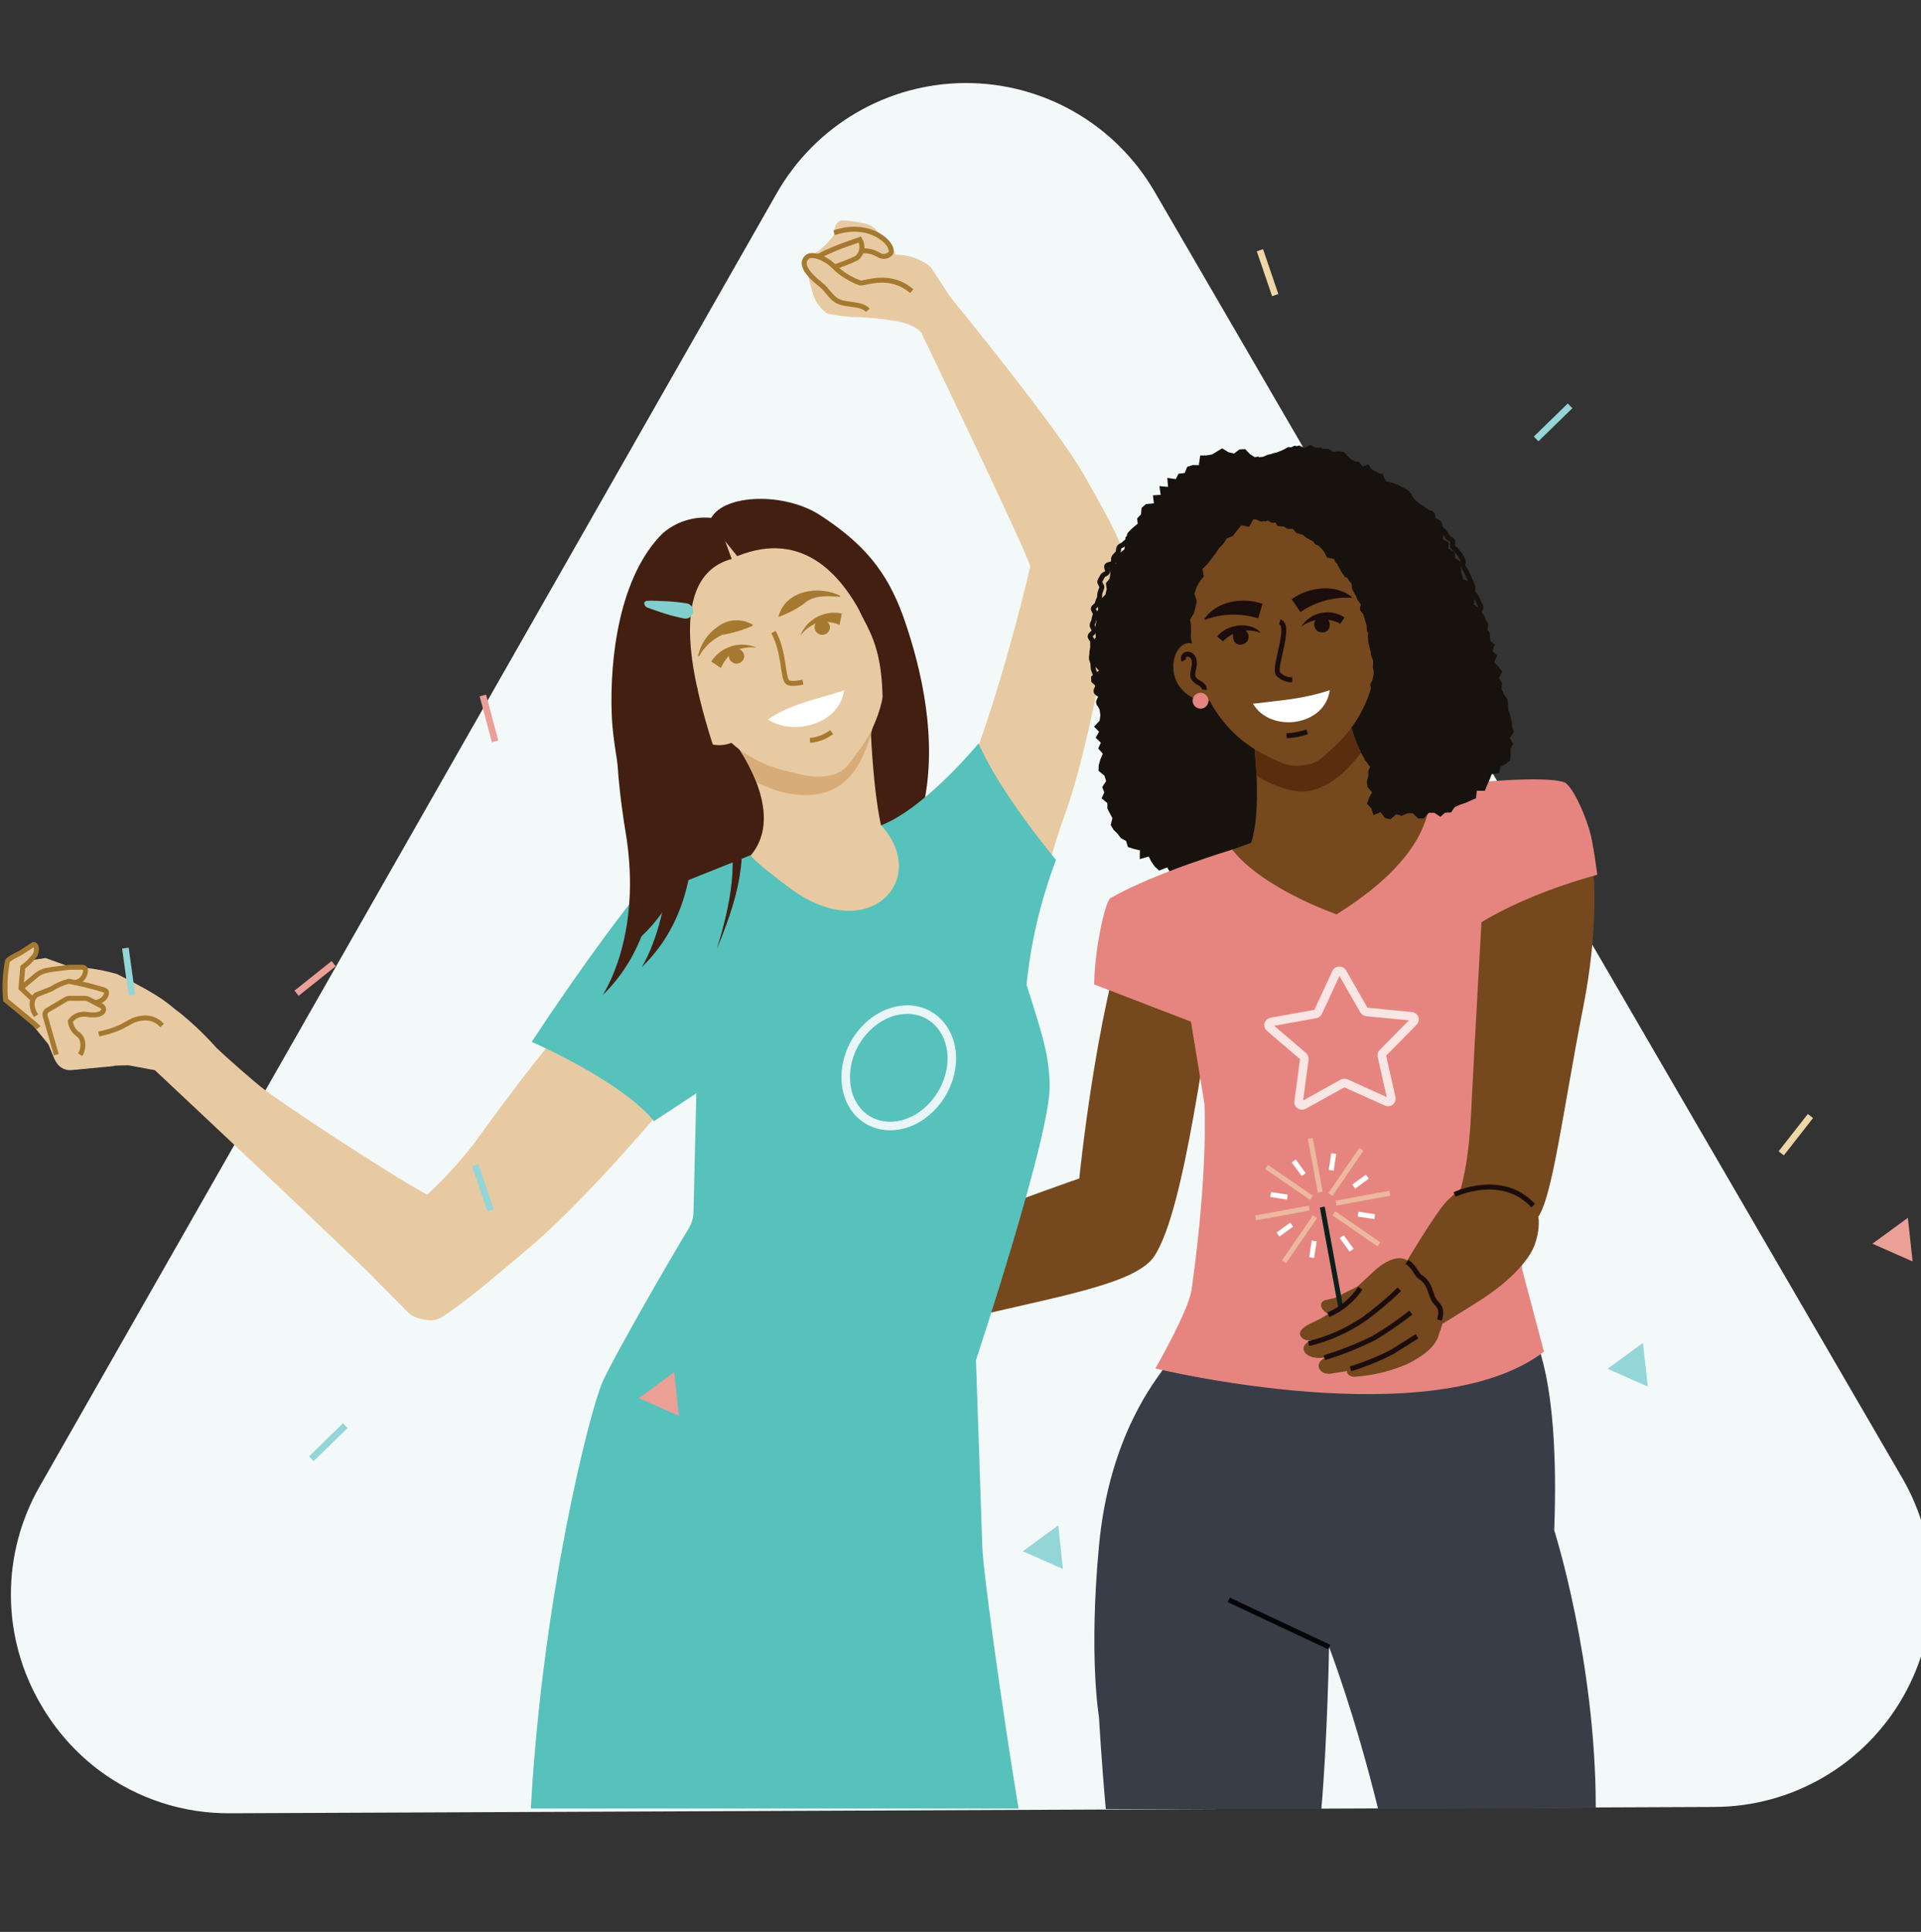 <svg width="180" height="181" viewBox="0 0 180 181" fill="none" xmlns="http://www.w3.org/2000/svg">
<rect x="0" y="0" width="180" height="181" fill="#333333" stroke="none"/>
<g clip-path="url(#clip0_2_31171)">
<path d="M178.239 138.466L108.183 17.954C106.376 14.845 103.785 12.268 100.67 10.482C97.555 8.696 94.026 7.764 90.438 7.779C86.851 7.795 83.33 8.757 80.23 10.569C77.131 12.382 74.562 14.981 72.781 18.105L3.748 139.21C1.947 142.327 1.006 145.869 1.021 149.471C1.036 153.074 2.008 156.608 3.835 159.709C5.235 162.133 7.114 164.244 9.355 165.915C12.894 168.531 17.184 169.924 21.58 169.884L160.668 169.291C164.256 169.276 167.777 168.314 170.876 166.501C173.976 164.689 176.545 162.09 178.326 158.966C180.106 155.842 181.036 152.303 181.021 148.704C181.005 145.106 180.046 141.575 178.239 138.466Z" fill="#F2F9F8"/>
<path d="M105.732 86.252C102.651 95.15 101.132 110.411 101.132 110.411C101.132 110.411 81.164 117.22 73.318 122.647C73.318 122.647 76.572 127.543 78.105 127.017C92.754 122.043 105.797 121.345 108.18 117.66C111.096 113.174 112.909 96.783 114.45 89.117C115.99 81.451 106.388 84.352 105.732 86.252Z" fill="#75481D"/>
<path d="M91.45 127.421C91.45 127.421 98.454 106.315 98.354 101.722C98.289 98.685 97.742 97.122 95.554 90.284C92.797 81.645 65.248 102.421 65.248 102.421L64.982 113.557C64.969 114.114 64.807 114.658 64.514 115.132C62.858 117.818 57.403 127.305 56.452 129.487C55.199 132.366 50.82 149.837 49.74 169.439H95.439C94.057 161.153 92.121 147.39 92.041 144.891L91.451 127.421H91.45Z" fill="#57C1BC"/>
<path d="M143.604 124.966C127.665 133.193 110.706 124.051 110.706 124.051C110.211 125.491 109.636 126.901 108.985 128.278C108.438 129.184 103.947 134.374 102.974 144.834C102.002 155.293 102.974 160.851 102.974 160.851C102.974 160.851 103.204 164.973 103.614 169.487L123.814 169.487C124.389 162.792 124.533 154.299 124.533 154.299C124.533 154.299 126.894 160.38 129.133 169.487L149.525 169.378C149.525 155.551 145.632 143.372 145.632 143.372C146.186 128.767 143.603 124.966 143.603 124.966H143.604Z" fill="#393D47"/>
<path d="M78.112 22.23C78.112 22.23 78.075 20.79 78.832 20.653C79.561 20.662 80.285 20.759 80.991 20.941C81.255 20.988 81.507 21.088 81.732 21.233C81.957 21.378 82.15 21.569 82.302 21.79L82.691 22.617L78.113 22.228L78.112 22.23Z" fill="#E8CAA2"/>
<path d="M77.06 23.316L78.614 21.502C78.614 21.502 82.292 21.343 82.84 22.531C83.387 23.719 77.059 23.316 77.059 23.316H77.06Z" fill="#E8CAA2"/>
<path d="M76.766 23.467L77.443 22.855L78.163 22.207H81.352C81.352 22.207 83.583 22.056 83.871 23.819C84.16 25.582 78.731 25.524 78.731 25.524L76.766 23.466V23.467Z" fill="#E8CAA2"/>
<path d="M96.532 53.089C96.532 53.089 94.589 61.619 91.774 69.646C91.14 71.467 90.003 72.259 89.269 74.281C85.037 85.928 95.842 91.392 95.842 91.392C95.842 91.392 97.498 82.524 99.816 76.217C101.824 70.76 103.724 59.834 104.055 58.221L105.222 52.463C105.416 51.484 104.467 49.584 101.623 44.588C99.103 40.074 88.961 27.736 88.961 27.736L86.406 31.335C86.406 31.335 96.469 52.224 96.534 53.088L96.532 53.089Z" fill="#E8CAA2"/>
<path d="M5.026 99.037L3.629 95.639C3.342 95.143 3.128 94.606 2.996 94.048C2.992 93.89 3.025 93.731 3.091 93.587C3.158 93.443 3.256 93.314 3.377 93.214L4.817 92.652C5.315 92.322 5.864 92.078 6.443 91.933C6.926 91.933 9.956 92.804 9.956 92.804C9.956 92.804 10.121 93.631 8.919 93.934L10.683 99.88L6.709 100.255C6.472 100.279 6.232 100.247 6.011 100.159C5.789 100.071 5.591 99.931 5.435 99.75C5.263 99.535 5.123 99.295 5.025 99.037H5.026Z" fill="#E8CAA2"/>
<path d="M38.643 113.153C40.749 111.376 42.663 109.386 44.358 107.215C45.273 106.013 51.37 97.26 57.006 91.602L66.515 98.526C66.515 98.526 56.437 111.138 49.577 116.904C47.324 118.797 44.473 121.295 42.055 122.965L41.551 123.31C41.303 123.484 41.021 123.602 40.723 123.66C40.425 123.717 40.119 123.711 39.823 123.641L39.262 123.512C38.86 123.42 38.492 123.216 38.204 122.922L35.029 119.718L38.643 113.153Z" fill="#E8CAA2"/>
<path d="M66.645 48.518C67.905 46.279 73.549 46.092 76.91 48.309C80.898 50.929 83.078 53.456 84.641 57.775C86.491 63.022 87.779 69.365 86.591 75.167C85.303 81.465 84.432 88.894 84.432 88.894L74.707 86.252C74.707 86.252 61.894 56.933 66.645 48.518Z" fill="#421F11"/>
<path d="M66.645 48.519L67.811 50.275C65.86 54.451 65.437 59.18 66.616 63.636C68.596 71.136 73.167 61.318 77.098 85.951C77.033 85.814 64.954 88.751 64.494 88.83C64.011 88.925 63.514 88.915 63.036 88.798C62.559 88.681 62.112 88.461 61.729 88.154C61.009 87.506 58.892 88.205 59.116 87.269C60.304 82.23 58.562 79.207 58.396 75.895C58.259 72.907 57.439 69.999 57.323 67.019C57.107 61.619 58.043 53.953 62.117 49.944C62.737 49.415 63.457 49.015 64.235 48.77C65.013 48.525 65.833 48.44 66.644 48.519H66.645Z" fill="#421F11"/>
<path d="M91.696 69.646C91.696 69.646 86.39 76.124 82.1 77.493L70.388 80.099L59.021 84.655C59.021 84.655 55.178 89.479 49.821 97.613C49.821 97.613 58.222 101.256 61.281 105.041L65.248 102.436L96.157 92.574C96.545 88.465 97.485 84.426 98.95 80.567C98.95 80.567 93.652 74.225 91.695 69.647L91.696 69.646Z" fill="#57C1BC"/>
<path d="M82.554 77.319C82.554 77.319 81.711 74.116 81.482 65.578L68.64 69.307C69.57 70.542 70.329 71.899 70.893 73.339C71.706 75.498 72.059 78.053 70.389 80.091C70.166 80.364 73.988 83.201 74.262 83.387C81.483 88.556 87.176 82.351 82.555 77.319H82.554Z" fill="#E8CAA2"/>
<path d="M78.163 73.899L78.386 73.776C80.005 72.826 81.1 70.897 81.769 68.169C81.769 68.169 81.639 67.14 81.632 66.916L68.674 69.306C69.604 70.541 70.363 71.898 70.927 73.338C71.272 73.496 71.647 73.648 71.963 73.776C73.843 74.517 76.24 74.885 78.162 73.899H78.163Z" fill="#D8AC79"/>
<path d="M78.241 72.525C77.165 72.847 76.019 72.847 74.944 72.525C73.967 72.336 73.005 72.076 72.065 71.748C70.158 70.977 68.077 69.668 67.127 67.767C66.004 65.514 65.154 64.83 64.6 62.109L63.88 60.238C63.053 53.76 64.6 51.082 68.811 49.369C69.816 48.936 70.897 48.712 71.992 48.709C73.085 48.707 74.169 48.927 75.175 49.356C76.181 49.785 77.09 50.414 77.846 51.205C78.603 51.995 79.19 52.931 79.573 53.955L80.386 56.834C81.278 59.196 82.653 60.067 82.898 61.779C83.187 64.917 82.265 68.046 80.321 70.525C79.781 71.289 79.177 72.203 78.241 72.526V72.525Z" fill="#E8CAA2"/>
<path d="M65.925 64.851C65.842 64.727 65.723 64.632 65.584 64.58C65.444 64.527 65.292 64.519 65.147 64.557C64.867 64.639 64.63 64.827 64.486 65.082C64.296 65.412 64.188 65.782 64.169 66.162C64.136 66.764 64.255 67.366 64.515 67.911C64.775 68.456 65.169 68.926 65.659 69.278C66.135 69.603 66.695 69.789 67.271 69.811C67.848 69.834 68.419 69.694 68.92 69.407" fill="#E8CAA2"/>
<path d="M67.256 48.438L63.706 53.579C63.706 53.579 68.025 48.676 73.065 50.462C74.74 51.1 76.35 51.895 77.873 52.837C79.927 54.752 81.46 57.157 82.329 59.828C82.473 60.338 82.329 55.926 82.329 55.926L78.73 50.772L73.489 48.31L67.256 48.44V48.438Z" fill="#421F11"/>
<path d="M61.606 62.973C61.606 62.973 70.05 81.069 60.123 90.622C60.123 90.622 63.722 85.158 62.319 75.289C60.915 65.419 61.606 62.972 61.606 62.972V62.973Z" fill="#421F11"/>
<path d="M59.273 63.592C59.273 63.592 66.378 83.691 56.452 93.25C56.452 93.25 60.274 87.744 58.611 77.91C56.452 64.68 59.273 63.592 59.273 63.592Z" fill="#421F11"/>
<path d="M63.895 61.669C63.895 61.669 69.834 80.746 58.712 88.88C58.712 88.88 63.031 83.942 62.944 73.972C62.858 64.003 63.895 61.669 63.895 61.669Z" fill="#421F11"/>
<path d="M12.043 99.806L14.512 100.267C14.512 100.267 32.969 117.544 36.107 120.776L39.059 118.163L40.016 111.915C37.554 110.67 26.728 103.637 24.452 101.837C23.733 101.254 21.494 99.332 20.278 98.166C19.261 97.023 18.156 95.962 16.973 94.991C15.534 93.926 15.534 93.552 10.977 91.262C9.838 90.934 8.668 90.72 7.486 90.622C5.485 90.456 6.485 100.217 6.485 100.217C7.29 100.188 8.092 100.116 8.889 100C9.935 99.876 10.988 99.811 12.042 99.806H12.043Z" fill="#E8CAA2"/>
<path d="M3.096 88.491L1.857 89.318C1.857 89.318 0.828 89.786 0.698 90.038C0.568 90.29 0.194 93.061 0.395 93.515C0.597 93.969 2.361 95.062 2.757 95.365C3.153 95.667 2.994 93.515 2.994 93.515L1.993 92.565L2.159 90.606C2.593 90.281 2.977 89.892 3.296 89.455C3.426 89.081 3.454 88.491 3.094 88.491H3.096Z" fill="#E8CAA2"/>
<path d="M4.738 98.087L2.204 94.992L1.591 92.717L3.858 91.019L4.851 90.832L6.514 90.623H8.012C8.012 90.623 8.617 91.056 7.292 91.616C7.292 91.616 7.407 92.515 6.845 92.552L5.131 95.906L4.735 98.087H4.738Z" fill="#E8CAA2"/>
<path d="M3.377 95.158C2.543 93.898 3.377 93.215 3.377 93.215L4.817 92.653C5.315 92.322 5.864 92.079 6.443 91.934C7.567 92.149 8.681 92.423 9.776 92.754C9.846 92.774 9.906 92.82 9.944 92.883C9.982 92.945 9.994 93.02 9.978 93.092C9.92 93.365 9.705 93.761 8.956 93.949" stroke="#A57930" stroke-width="0.465" stroke-miterlimit="10"/>
<path d="M1.563 92.846V90.154L4.263 89.758L7.258 90.83L1.563 93.01" fill="#E8CAA2"/>
<path d="M15.19 96.085C14.953 95.812 14.649 95.604 14.309 95.485C13.969 95.366 13.602 95.336 13.246 95.402C11.937 95.561 12.008 96.28 9.252 96.877" stroke="#A57930" stroke-width="0.465" stroke-miterlimit="10"/>
<path d="M5.278 98.814L4.22 95.15C4.202 95.05 4.215 94.947 4.258 94.856C4.3 94.765 4.37 94.689 4.458 94.639L6.178 93.624C6.286 93.562 6.408 93.53 6.531 93.53H7.97C8.073 93.53 8.175 93.554 8.266 93.602L9.519 94.25C9.598 94.289 9.659 94.358 9.69 94.44C9.721 94.523 9.718 94.615 9.684 94.697C9.576 94.942 9.216 95.2 8.129 95.042C7.838 94.989 7.539 95.021 7.266 95.133C6.993 95.245 6.758 95.433 6.589 95.675C6.617 95.941 6.707 96.198 6.852 96.422C6.998 96.647 7.193 96.835 7.424 96.971" stroke="#A57930" stroke-width="0.465" stroke-miterlimit="10"/>
<path d="M7.256 96.878C7.89 97.216 7.883 98.275 7.508 98.814" stroke="#A57930" stroke-width="0.465" stroke-miterlimit="10"/>
<path d="M2.966 93.531L1.965 92.58L2.13 90.622C2.576 90.294 2.97 89.901 3.297 89.455C3.462 89.052 3.491 88.491 3.131 88.491L1.857 89.318C1.857 89.318 0.828 89.786 0.698 90.038C0.471 91.243 0.413 92.474 0.525 93.695C0.525 93.695 3.47 96.106 3.621 96.287" stroke="#A57930" stroke-width="0.465" stroke-miterlimit="10"/>
<path d="M1.966 92.58L3.406 91.371C3.685 91.142 4.016 90.986 4.37 90.917L4.824 90.831L6.487 90.622H7.747C7.817 90.622 7.884 90.649 7.936 90.696C7.987 90.745 8.018 90.811 8.021 90.88C8.021 91.172 7.915 91.455 7.721 91.674C7.527 91.892 7.26 92.033 6.97 92.068" stroke="#A57930" stroke-width="0.465" stroke-miterlimit="10"/>
<path d="M75.895 69.365C76.631 69.305 77.334 69.037 77.924 68.594" stroke="#A57930" stroke-width="0.465" stroke-miterlimit="10"/>
<path d="M70.539 58.625C69.62 59.03 68.652 59.317 67.66 59.481C66.744 59.906 65.988 60.613 65.501 61.497L65.407 61.446C65.652 60.337 66.308 59.362 67.243 58.718C67.707 58.363 68.266 58.154 68.85 58.119C69.433 58.083 70.014 58.222 70.519 58.517V58.625H70.54H70.539Z" fill="#A57930"/>
<path d="M72.475 59.215C73.533 61.151 73.311 63.484 73.793 63.909C74.096 64.175 75.233 63.909 75.233 63.909" stroke="#A57930" stroke-width="0.465" stroke-miterlimit="10"/>
<path d="M70.906 60.683C70.188 60.585 69.458 60.697 68.804 61.007C68.25 61.408 67.818 61.958 67.558 62.591L66.645 61.986C67.082 61.297 67.751 60.786 68.531 60.547C69.311 60.309 70.152 60.356 70.9 60.682H70.907L70.906 60.683Z" fill="#A57930"/>
<path d="M71.951 67.407C74.24 65.859 76.507 65.557 79.085 64.679C78.689 67.802 74.391 68.998 71.951 67.407Z" fill="white"/>
<path d="M72.957 57.711C73.642 55.27 76.759 54.832 78.716 55.81V55.918C77.672 55.853 76.643 55.738 75.714 56.27C74.898 56.915 73.985 57.426 73.007 57.782L72.935 57.71H72.956L72.957 57.711Z" fill="#A57930"/>
<path d="M76.759 58.128C76.605 58.191 76.477 58.305 76.398 58.452C76.351 58.551 76.327 58.66 76.328 58.771C76.33 58.881 76.357 58.989 76.406 59.088C76.456 59.186 76.528 59.272 76.616 59.338C76.704 59.404 76.806 59.449 76.913 59.469C77.022 59.489 77.133 59.485 77.24 59.456C77.346 59.427 77.444 59.374 77.527 59.3C77.61 59.227 77.673 59.136 77.715 59.033C77.756 58.932 77.774 58.821 77.766 58.711C77.754 58.597 77.716 58.489 77.653 58.394C77.592 58.298 77.508 58.219 77.41 58.162C77.312 58.105 77.202 58.072 77.088 58.066C76.975 58.06 76.862 58.082 76.757 58.127L76.759 58.128Z" fill="#A57930"/>
<path d="M68.725 60.842C68.567 60.896 68.436 61.01 68.358 61.159C68.312 61.258 68.291 61.367 68.294 61.475C68.297 61.584 68.324 61.692 68.375 61.788C68.426 61.885 68.497 61.968 68.584 62.033C68.672 62.098 68.773 62.142 68.88 62.163C68.987 62.184 69.097 62.179 69.203 62.15C69.308 62.122 69.405 62.07 69.487 61.998C69.569 61.926 69.634 61.837 69.677 61.737C69.719 61.636 69.738 61.528 69.732 61.419C69.719 61.306 69.68 61.199 69.617 61.104C69.555 61.01 69.472 60.932 69.374 60.875C69.276 60.819 69.166 60.786 69.052 60.782C68.939 60.776 68.827 60.797 68.724 60.843L68.725 60.842Z" fill="#A57930"/>
<path d="M74.981 59.568C75.279 58.814 75.834 58.19 76.548 57.808C77.263 57.425 78.089 57.309 78.882 57.481L78.666 58.538C78.034 58.276 77.34 58.197 76.665 58.308C75.996 58.56 75.411 58.997 74.981 59.568Z" fill="#A57930"/>
<path d="M67.041 49.569C75.175 45.782 82.05 54.607 83.388 61.806C83.548 63.678 83.524 65.561 83.316 67.429C83.085 70.308 82.452 73.345 83.439 76.175C82.265 73.418 82.719 70.308 82.719 67.393C82.719 64.479 82.719 61.635 81.394 58.95C79.148 53.911 75.304 49.591 69.077 52.104L67.04 49.57L67.041 49.569Z" fill="#421F11"/>
<path d="M61.879 59.445C61.879 59.445 70.388 78.78 59.273 86.914C59.273 86.914 63.592 81.976 63.506 72.013C63.419 62.051 61.879 59.445 61.879 59.445Z" fill="#421F11"/>
<path d="M78.163 24.381C78.163 24.381 80.236 24.381 80.934 23.935C81.123 23.837 81.276 23.682 81.369 23.492C81.464 23.301 81.496 23.086 81.459 22.877H78.04C77.959 22.877 77.88 22.898 77.809 22.935L75.715 24.051C75.621 24.1 75.547 24.177 75.502 24.272C75.457 24.366 75.443 24.473 75.463 24.575C75.637 25.524 75.86 26.464 76.132 27.39C76.333 28.168 76.796 28.854 77.443 29.333C77.484 29.361 77.53 29.384 77.58 29.398C78.294 29.535 79.015 29.635 79.739 29.7H79.783C81.232 29.716 82.677 29.853 84.102 30.11C86.131 30.513 86.427 31.327 86.427 31.327L86.981 32.493L89.184 28.037L87.204 25.014C86.194 24.189 84.906 23.782 83.606 23.877C82.296 23.979 81.021 24.351 79.862 24.971L78.164 24.381H78.163Z" fill="#E8CAA2"/>
<path d="M81.315 29.075C80.746 28.406 79.379 28.607 78.601 28.262C77.823 27.917 77.586 27.174 76.838 26.606C75.657 25.691 74.879 24.64 75.68 24.05C76.162 23.698 77.494 24.253 78.163 24.994C78.864 25.674 79.704 26.195 80.625 26.52C81.186 26.52 83.439 25.548 85.433 27.283" stroke="#A57930" stroke-width="0.465" stroke-miterlimit="10"/>
<path d="M76.572 24.072L76.651 24.029C77.633 23.528 78.651 23.1 79.696 22.748L80.574 22.439C80.736 22.714 80.797 23.037 80.748 23.351C80.698 23.666 80.54 23.954 80.301 24.165C79.609 24.5 78.896 24.783 78.163 25.015" stroke="#A57930" stroke-width="0.465" stroke-miterlimit="10"/>
<path d="M78.163 21.812C81.531 20.631 83.857 22.877 83.468 23.72C83.331 23.88 83.14 23.987 82.931 24.016C82.721 24.047 82.509 24 82.331 23.885C81.857 23.593 81.303 23.46 80.748 23.503" stroke="#A57930" stroke-width="0.465" stroke-miterlimit="10"/>
<path d="M68.56 52.37C62.39 54.033 65.04 63.93 66.4 68.509C67.12 71.036 68.279 73.397 69.063 75.923C69.305 76.807 69.454 77.715 69.51 78.63C69.712 82.294 68.48 85.692 67.178 88.909C68.387 84.863 69.438 80.386 67.84 76.326C65.184 70.632 62.081 65.305 61.418 58.791C60.885 54.53 62.909 50.62 67.365 49.087L68.56 52.37Z" fill="#421F11"/>
<path d="M60.361 56.544C60.361 56.437 60.418 56.335 60.591 56.292C60.878 56.271 61.168 56.271 61.455 56.292L62.434 56.328C63.074 56.362 63.714 56.429 64.348 56.53C64.442 56.545 64.531 56.58 64.612 56.63C64.692 56.681 64.762 56.747 64.817 56.824C64.872 56.902 64.911 56.99 64.932 57.082C64.953 57.175 64.955 57.271 64.938 57.364C64.921 57.458 64.887 57.547 64.835 57.628C64.783 57.708 64.717 57.777 64.639 57.831C64.561 57.886 64.472 57.923 64.379 57.944C64.286 57.964 64.19 57.965 64.097 57.947C63.321 57.791 62.556 57.584 61.807 57.328C61.432 57.205 61.087 57.069 60.691 56.939C60.605 56.909 60.528 56.857 60.47 56.788C60.413 56.718 60.373 56.633 60.361 56.543V56.544Z" fill="#81CFCD"/>
<path d="M138.529 69.458L138.96 69.041L138.615 68.422L138.988 67.975L139.226 67.486L139.342 66.968L138.96 66.414L139.025 65.903L139.147 65.392L139.529 64.882L139.363 64.364L139.328 63.846L139.391 63.321L139.075 62.824L138.932 62.321L139.147 61.773L139.06 61.256L138.78 60.781L138.73 60.263L138.427 59.802L138.413 59.269L138.133 58.808L137.996 58.312L138.319 57.678L137.866 57.282L137.88 56.735L137.528 56.31L137.477 55.777L137.499 55.209L136.98 54.855L136.836 54.359L136.542 53.921L136.426 53.402L136.361 52.862L136.289 52.314L135.743 52.005L135.592 51.494L135.62 50.889L135.173 50.537L134.504 50.313L134.619 49.644L134.187 49.306L133.777 48.975L133.784 48.305L133.503 47.851L133.093 47.513L132.654 47.204L132.308 46.808L132.063 46.304L131.301 46.369L130.883 46.067L130.675 45.505L130.142 45.347L129.681 45.095L129.552 44.389L128.889 44.433L128.522 44.051L128.241 43.497L127.465 43.8L127.155 43.296L126.673 43.102L126.226 42.828L125.874 42.325L125.311 42.318L124.75 42.339L124.232 42.281L123.792 41.929L123.26 41.943L122.771 41.684L122.231 41.957L121.726 41.734L121.223 41.928L120.705 41.885L120.237 42.144L119.776 42.338L119.322 42.517L118.812 42.596L118.344 42.799L117.761 42.857L117.738 43.404L117.617 43.843L117.113 44.261L117.006 44.757L117.157 45.311L116.782 45.758L116.905 46.305L116.451 46.737L116.258 47.219V47.745L116.315 48.285L115.984 48.775L116.546 49.3L116.625 49.811L116.632 50.33L116.546 50.848L116.042 51.388L116.453 51.884L116.1 52.41L116.403 52.914L116.792 53.41L116.382 53.943L116.461 54.454L116.223 54.98L116.396 55.49L116.727 55.987L116.417 56.52L116.713 57.023L116.533 57.549L116.41 58.075L116.633 58.579L116.943 59.082L116.799 59.608L116.503 60.134L116.366 60.66L116.877 61.156L116.596 61.682L116.833 62.193L116.941 62.703L116.509 63.237L116.516 63.754L116.509 64.273L116.963 64.777L117.021 65.287L116.567 65.827L116.812 66.331L116.696 66.857L117.106 67.36L116.71 67.893L116.703 68.412L116.731 68.93L117.279 69.419L117.099 69.945L116.854 70.471L117.214 70.975L117.12 71.501L117.48 72.004L116.853 72.551L117.4 73.048L116.962 73.581L116.89 74.107L117.559 74.603L117.545 75.121L117.675 75.64L117.573 76.157L117.127 76.698L117.603 77.201L117.516 77.734L117.328 78.296L117.868 77.885L118.509 78.353L118.919 77.842L119.438 77.755L119.977 77.784L120.517 77.777L120.978 77.474L121.489 77.367L121.936 77.05L122.461 76.978L122.907 76.654L123.541 76.92L123.85 76.221L124.527 76.581L124.916 76.127L125.297 75.651L125.751 75.386L126.254 75.249L126.773 75.155L127.19 74.795L127.709 74.687L128.292 74.731L128.695 74.356L129.135 74.068L129.617 73.866L130.048 73.577L130.703 73.75L131.272 73.728L131.762 73.535L132.172 73.181L132.575 72.821L132.892 72.266L133.554 72.425L133.856 71.871L134.476 71.928L134.863 71.547L135.354 71.338L135.648 70.783L136.34 70.942L136.656 70.445L137.038 70.056L137.477 69.761L138.147 69.84L138.529 69.458Z" fill="#18120E"/>
<path d="M104.235 76.65L104.019 76.254L103.767 75.764L103.76 75.247L103.22 74.793L103.471 74.239L103.278 73.742L103.645 73.181L103.487 72.677L102.932 72.216L102.954 71.69L103.105 71.15L103.335 70.61L102.903 70.128L103.148 69.588L102.665 69.113L102.982 68.558L102.514 68.076L103.04 67.515L103.105 66.996L103.033 66.478L102.76 65.975L103.012 65.442L102.809 64.931L102.831 64.405L102.262 63.901L102.234 63.376L102.968 62.835L102.507 62.316L102.428 61.799L102.248 61.266L102.464 60.748L102.271 60.222L102.674 59.719L102.645 59.193L102.631 58.667L102.754 58.156L102.545 57.595L102.904 57.127L102.811 56.565L103.156 56.118L103.58 55.708L103.696 55.205L103.624 54.636L103.969 54.212L104.041 53.694L103.883 53.061L104.581 52.795L104.351 52.126L104.933 51.831L105.358 51.456L105.437 50.923L105.451 50.34L105.89 49.995L106.286 49.627L106.624 49.231L106.551 48.577L106.912 48.188L106.97 47.583L107.373 47.23L108.121 47.158L108.028 46.41L108.755 46.359L108.64 45.546L109.453 45.618L109.374 44.776L110.173 44.89L110.425 44.387L111.014 44.315L111.238 43.739L111.741 43.574L112.331 43.581L112.461 42.674L113.037 42.667L113.563 42.581L114.031 42.299L114.513 42.004L115.104 42.364L115.622 42.494L116.139 42.106L116.672 42.077L117.126 42.545L117.58 42.834L117.932 42.769L117.904 43.244L118.71 43.604L118.149 44.259L118.768 44.662L118.631 45.224L118.552 45.778L119.055 46.202L119.379 46.67L119.437 47.189L119.178 47.786L119.315 48.289L119.639 48.757L119.768 49.276L119.544 49.816L119.869 50.313L119.703 50.839L119.933 51.342L119.602 51.875L119.847 52.372L120.099 52.875L120.178 53.379L119.782 53.912L119.537 54.445L119.747 54.941L119.682 55.459L120.207 55.941L119.639 56.481L120.387 56.956L119.747 57.504L119.861 58.007L120.107 58.511L120.272 59.014L120.142 59.54L120.495 60.037L120.049 60.577L120.546 61.066L120.128 61.599L119.963 62.125L120.668 62.6L120.423 63.126L120.415 63.644L120.25 64.17L120.336 64.68L120.804 65.17L120.445 65.703L120.171 66.236L120.618 66.725L120.287 67.258L120.891 67.74L120.387 68.288L120.352 68.805L120.985 69.288L120.869 69.805L121.165 70.309L121.223 70.812L120.653 71.359L120.676 71.871L121.265 72.361L121.244 72.878L120.739 73.418L121.093 73.915L120.906 74.441L121.279 74.937L121.258 75.455L121.151 75.981L121.035 76.507L120.891 77.033L121.482 77.522L120.876 78.069L121.151 78.573L121.373 79.083L121.618 79.587L121.1 80.083L120.97 80.501L120.423 80.608L119.919 80.752L119.458 80.969L119.013 81.199L118.587 81.487L118.314 82.172L117.623 81.804L117.205 82.163L116.737 82.408L116.148 82.12L115.701 82.451L115.261 83.04L114.728 83.091H114.195L113.669 82.444L113.129 82.919L112.675 82.271L112.121 82.595L111.66 82.257L111.026 82.66L110.544 82.422L110.106 82.091L109.674 81.789L109.364 81.263L108.616 81.565L108.22 81.206L107.897 80.759L107.638 80.248L106.795 80.492L106.809 79.665L106.234 79.535L105.686 79.355L105.514 78.787L105.032 78.528L104.715 78.111L104.34 77.743L104.074 77.289L104.233 76.649L104.235 76.65Z" fill="#18120E"/>
<path d="M106.373 84.971C107.46 81.889 115.479 79.601 115.479 79.601L121.77 77.298L131.553 73.699L142.35 73.26L140.558 118.301L143.242 126.673C132.92 134.592 111.389 128.056 111.389 128.056L114.312 120.381L116.623 101.666L106.372 84.972L106.373 84.971Z" fill="#75481D"/>
<path d="M117.35 89.552C117.35 89.552 134.951 83.179 133.979 73.497L142.33 73.288L142.61 118.868L144.669 126.635C134.353 134.554 108.258 128.212 108.258 128.212C108.258 128.212 111.368 122.827 111.656 120.812C113.233 109.589 112.858 103.413 112.858 103.413L111.591 95.717L102.528 92.233C102.528 89.396 103.486 84.465 104.075 84.127C108.265 81.737 115.477 79.599 115.477 79.599" fill="#E6857F"/>
<path d="M59.856 130.992L63.613 132.646L63.175 128.558L62.203 129.271L59.856 130.992Z" fill="#EA9F97"/>
<path d="M150.629 128.241L154.394 129.904L153.948 125.816L152.984 126.522L150.629 128.241Z" fill="#94D5D7"/>
<path d="M175.45 116.523L179.214 118.184L178.769 114.096L177.804 114.802L175.45 116.523Z" fill="#EA9F97"/>
<path d="M95.842 145.338L99.6 147.001L99.16 142.911L98.188 143.617L95.841 145.338H95.842Z" fill="#94D5D7"/>
<path d="M29.169 136.671L32.351 133.568" stroke="#94D5D7" stroke-width="0.62" stroke-miterlimit="10"/>
<path d="M143.935 41.125L147.116 38.023" stroke="#94D5D7" stroke-width="0.62" stroke-miterlimit="10"/>
<path d="M46.389 69.458L45.245 65.161" stroke="#EA9F97" stroke-width="0.62" stroke-miterlimit="10"/>
<path d="M27.788 93.054L31.265 90.283" stroke="#EA9F97" stroke-width="0.62" stroke-miterlimit="10"/>
<path d="M119.489 27.649L118.056 23.445" stroke="#F0D7A7" stroke-width="0.62" stroke-miterlimit="10"/>
<path d="M45.964 113.384L44.531 109.172" stroke="#94D5D7" stroke-width="0.62" stroke-miterlimit="10"/>
<path d="M12.361 93.235L11.749 88.83" stroke="#94D5D7" stroke-width="0.62" stroke-miterlimit="10"/>
<path d="M166.904 108.056L169.64 104.559" stroke="#F0D7A7" stroke-width="0.62" stroke-miterlimit="10"/>
<path d="M117.416 68.977L126.27 66.559C126.27 66.559 127.255 73.757 132.028 73.757L124.556 83.446L116.976 79.631C118.474 76.486 117.416 68.977 117.416 68.977Z" fill="#75481D"/>
<path d="M117.754 72.683C117.984 72.835 120.503 74.397 122.527 74.123C125.348 73.699 127.356 70.689 127.53 70.524C126.908 69.207 126.46 67.816 126.198 66.385C125.974 64.226 117.43 68.393 117.43 68.393L117.754 72.683Z" fill="#582E0F"/>
<path d="M122.153 71.698C120.814 71.892 120.144 71.511 118.935 70.935C116.599 69.864 114.67 68.07 113.435 65.817C112.445 63.583 111.773 61.22 111.441 58.798L111.204 57.827C110.947 55.579 111.576 53.318 112.955 51.525C114.335 49.731 116.358 48.544 118.598 48.215C120.836 47.887 123.115 48.441 124.953 49.761C126.791 51.082 128.043 53.066 128.444 55.294L128.587 56.273C128.968 58.686 129.007 61.141 128.703 63.565C128.154 66.105 126.804 68.4 124.851 70.115C123.837 71.022 123.513 71.497 122.153 71.699V71.698Z" fill="#75481D"/>
<path d="M128.394 58.2C128.423 58.053 128.495 57.92 128.599 57.814C128.704 57.707 128.838 57.634 128.983 57.602C129.276 57.549 129.579 57.605 129.833 57.76C130.157 57.954 130.428 58.226 130.618 58.552C130.932 59.056 131.101 59.636 131.107 60.229C131.113 60.823 130.954 61.407 130.649 61.915C130.343 62.424 129.903 62.838 129.377 63.112C128.85 63.386 128.258 63.509 127.667 63.469" fill="#75481D"/>
<path d="M120.554 68.926C121.212 68.905 121.862 68.783 122.484 68.567" stroke="#1B0D0C" stroke-width="0.465" stroke-miterlimit="10"/>
<path d="M129.934 59.036C129.945 58.974 129.944 58.912 129.928 58.852C129.912 58.791 129.882 58.736 129.841 58.69C129.8 58.642 129.748 58.606 129.691 58.583C129.633 58.56 129.571 58.55 129.509 58.555C129.384 58.576 129.268 58.636 129.179 58.726C129.09 58.817 129.032 58.933 129.012 59.058C128.986 59.307 129.033 59.557 129.149 59.778C129.256 60.002 129.401 60.218 129.494 60.455C129.56 60.589 129.587 60.739 129.573 60.887C129.501 61.141 129.352 61.367 129.149 61.535C129.047 61.622 128.973 61.734 128.931 61.862C128.891 61.988 128.886 62.126 128.918 62.254" stroke="#1B0D0C" stroke-width="0.465" stroke-miterlimit="10"/>
<path d="M119.913 58.257C121.043 58.581 119.236 62.699 119.783 63.16C119.95 63.333 120.152 63.471 120.375 63.562C120.599 63.655 120.839 63.698 121.08 63.691" stroke="#1B0D0C" stroke-width="0.465" stroke-miterlimit="10"/>
<path d="M123.786 57.797C123.666 57.81 123.551 57.853 123.452 57.923C123.353 57.991 123.272 58.084 123.218 58.193C123.165 58.302 123.139 58.421 123.143 58.543C123.148 58.664 123.184 58.782 123.246 58.885C123.302 58.99 123.38 59.082 123.477 59.151C123.594 59.207 123.721 59.239 123.851 59.244C123.973 59.256 124.097 59.239 124.211 59.193C124.299 59.152 124.377 59.092 124.439 59.017C124.501 58.943 124.546 58.855 124.571 58.761C124.618 58.572 124.603 58.372 124.527 58.192L124.441 58.041C124.37 57.938 124.27 57.86 124.152 57.815C124.035 57.771 123.907 57.764 123.786 57.796V57.797Z" fill="#1B0D0C"/>
<path d="M121.008 56.149C122.599 55.012 125.053 54.638 126.666 55.933V56.012C124.957 55.906 123.262 56.375 121.85 57.344L121.043 56.149H121.008Z" fill="#1B0D0C"/>
<path d="M121.93 58.704C122.138 58.38 122.408 58.101 122.725 57.883C123.042 57.664 123.399 57.51 123.776 57.43C124.153 57.35 124.542 57.345 124.92 57.415C125.298 57.484 125.66 57.63 125.981 57.84L125.594 58.445C125.021 58.133 124.373 57.992 123.723 58.039C123.074 58.085 122.451 58.315 121.93 58.704Z" fill="#1B0D0C"/>
<path d="M116.133 58.941C116.253 58.918 116.376 58.926 116.492 58.963C116.607 58.999 116.711 59.066 116.795 59.154C116.879 59.243 116.938 59.35 116.969 59.469C117 59.586 117 59.71 116.969 59.827C116.951 59.944 116.902 60.054 116.825 60.144C116.732 60.235 116.618 60.303 116.494 60.346C116.383 60.394 116.261 60.414 116.141 60.404C116.045 60.391 115.951 60.358 115.87 60.304C115.788 60.252 115.719 60.183 115.665 60.101C115.561 59.933 115.518 59.735 115.542 59.54C115.533 59.485 115.533 59.428 115.542 59.374C115.579 59.254 115.652 59.148 115.752 59.07C115.851 58.993 115.972 58.949 116.097 58.941H116.132H116.133Z" fill="#1B0D0C"/>
<path d="M117.891 57.934C116.254 57.42 114.493 57.469 112.888 58.071L112.837 58.006C113.997 56.293 116.436 55.933 118.301 56.567L117.891 57.948V57.934Z" fill="#1B0D0C"/>
<path d="M118.15 59.302C117.546 59.06 116.884 59.007 116.249 59.149C115.615 59.29 115.038 59.62 114.593 60.093L114.046 59.633C114.975 58.438 117.214 58.193 118.15 59.302Z" fill="#1B0D0C"/>
<path d="M117.402 65.931C120.043 65.607 122.051 65.507 124.6 64.664C124.161 68.033 119.065 68.731 117.402 65.931Z" fill="white"/>
<path d="M118.718 48.518L118.071 48.663H117.423L117.055 49.361L116.314 49.217L115.897 49.713L115.522 50.21L114.947 50.447L114.616 50.959L114.199 51.391L113.875 51.887L113.514 52.362L113.14 52.844L112.672 53.298L112.802 54.004L112.391 54.5L112.103 55.047L111.916 55.637L112.14 56.299L112.017 56.889L111.865 57.471L111.513 58.054L111.6 58.673L111.592 59.286L111.52 59.898L111.744 60.503L111.83 61.108L111.621 61.728L111.657 62.333L111.844 62.931V63.543L112.053 64.133L112.025 64.745L112.212 65.328L112.277 65.926L111.974 66.573L112.305 67.135L112.254 67.754L112.506 68.33L112.52 68.942L112.462 69.569L112.872 70.102L112.966 70.693L113.196 71.254L113.29 71.852L113.348 72.471L113.42 73.091L113.902 73.559L114.06 74.141L114.118 74.796L114.701 75.069L114.009 75.127L113.649 74.537L113.059 74.379L112.484 74.192L112.109 73.61L111.613 73.264L111.058 73.027L110.49 72.811L109.978 72.501L109.524 72.077L108.783 72.177L108.236 71.925L107.819 71.429L107.206 71.285L106.652 71.047L106.307 70.414H105.623L105.133 70.046L104.716 69.528L103.809 69.557L104.205 68.865L104.35 68.29L104.573 67.735L104.997 67.253L105.019 66.634L105.047 66.022L105.154 65.439L105.508 64.928L105.601 64.338L105.918 63.813L105.853 63.172L106.198 62.654L106.249 62.049L106.501 61.502L106.559 60.897L106.689 60.314L106.861 59.745L107.15 59.212L107.366 58.658L107.755 58.162L107.589 57.484L107.791 56.923L108.281 56.455L108.46 55.886L108.446 55.26L108.828 54.757L108.835 54.13L109.282 53.655L109.526 53.108L109.627 52.518L109.678 51.906L110.023 51.395L109.799 50.697L109.937 50.114L110.123 49.545L110.389 49.005L110.965 48.566L110.85 47.897L111.318 47.422L111.283 46.781L111.325 45.954L111.995 46.443L112.564 46.58L113.053 46.955L113.644 47.027L114.271 46.976L114.746 47.407L115.372 47.386L115.876 47.717L116.386 48.013L116.999 48.048L117.624 48.013L118.136 48.322L118.718 48.524V48.518Z" fill="#18120E"/>
<path d="M117.495 48.303L118.006 48.475L118.524 48.864L119.323 48.584L119.697 49.282L120.367 49.34L121.029 49.448L121.476 49.93L122.102 50.124L122.62 50.484L123.167 50.801L123.642 51.211L124.059 51.672L124.362 52.248L125.11 52.385L125.363 52.99L125.657 53.53L125.997 54.034L126.673 54.322L126.975 54.862L127.199 55.438L127.155 56.114L127.508 56.617L127.716 57.172L127.803 57.769L128.17 58.309L128.35 58.898L128.163 59.525L128.221 60.13L128.443 60.727L128.45 61.346L128.681 61.944L128.638 62.564L128.818 63.162L128.869 63.774L128.48 64.407L128.804 64.997L128.681 65.617L128.897 66.215L128.825 66.827L128.659 67.446L129.013 68.044L128.998 68.649L129.113 69.253L129.063 69.873L128.934 70.485L130.136 70.701L130.006 71.393L131.438 71.868L133.77 70.918L131.957 72.566L132.446 72.48L134.238 71.177L135.109 71.379L132.985 71.695L131.15 72.401L131.438 71.868L131.827 71.4L132.331 71.011L132.288 70.247L132.612 69.737L133.187 69.392L133.404 68.809L133.705 68.276L134.433 68.031L134.49 67.347L134.937 66.908L135.534 66.578L135.419 65.764L135.987 65.441L135.664 64.965L135.419 64.418L135.375 63.77L134.93 63.332L134.476 62.893L134.116 62.404L134.001 61.792L133.619 61.317L133.468 60.727L132.929 60.331L132.799 59.726L132.374 59.265L132.158 58.703L131.741 58.25L131.394 57.753L131.093 57.236L130.912 56.653L130.661 56.113L130.588 55.479L129.934 55.141L129.668 54.601L129.696 53.917L129.401 53.399L128.904 52.975L128.825 52.348L128.35 51.917L128.336 51.255L128.112 50.694L127.739 50.218L127.306 49.764L127.192 49.152L126.479 48.836L126.14 48.339L125.852 47.806L125.643 47.238L125.766 46.504L125.168 46.136L125.161 45.467L124.65 45.05L124.059 44.661L124.067 43.934L123.535 44.309L122.901 44.46L122.469 44.891L122.116 45.432L121.439 45.532L121.066 46.058L120.46 46.245L119.871 46.468L119.468 46.936L119.1 47.469L118.502 47.678L117.826 47.801L117.495 48.312V48.303Z" fill="#18120E"/>
<path d="M117.703 48.432C117.854 48.432 118.013 48.604 118.201 48.626C118.387 48.647 118.574 48.432 118.755 48.46C118.935 48.488 119.056 48.712 119.229 48.748C119.403 48.784 119.604 48.676 119.776 48.748C119.95 48.821 120.1 48.878 120.267 48.935C120.432 48.993 120.525 49.252 120.691 49.31C120.856 49.368 121.08 49.252 121.245 49.31C121.411 49.368 121.483 49.612 121.641 49.692C121.8 49.771 122 49.749 122.152 49.836C122.303 49.922 122.396 50.102 122.548 50.196C122.699 50.29 122.987 50.145 123.132 50.247C123.275 50.347 123.239 50.701 123.383 50.801C123.526 50.902 123.757 50.873 123.894 50.981L124.29 51.326C124.42 51.441 124.614 51.492 124.737 51.615C124.858 51.737 125.017 51.831 125.14 51.96C125.261 52.09 125.196 52.377 125.305 52.514C125.413 52.651 125.708 52.629 125.816 52.773L126.14 53.19C126.233 53.334 126.298 53.507 126.391 53.651C126.486 53.795 126.449 54.026 126.536 54.177C126.622 54.328 126.766 54.443 126.852 54.601C126.939 54.76 126.852 54.983 126.932 55.142C127.011 55.3 127.112 55.437 127.183 55.595C127.255 55.754 127.342 55.905 127.414 56.063C127.486 56.222 127.702 56.329 127.76 56.496C127.817 56.661 127.623 56.906 127.674 57.072C127.723 57.237 127.94 57.352 127.991 57.518C128.04 57.684 128.077 57.856 128.119 58.029C128.163 58.202 128.242 58.353 128.278 58.525C128.314 58.698 128.278 58.877 128.321 59.051C128.364 59.224 128.559 59.354 128.587 59.526C128.616 59.699 128.415 59.908 128.436 60.081C128.457 60.253 128.522 60.412 128.552 60.591C128.58 60.771 128.667 60.922 128.688 61.095C128.71 61.267 128.846 61.426 128.86 61.605C128.876 61.785 128.94 61.95 128.948 62.123C128.955 62.296 128.948 62.475 128.948 62.649V63.182C128.948 63.362 128.839 63.527 128.839 63.7C128.839 63.872 128.638 64.052 128.638 64.226C128.638 64.4 128.839 64.578 128.839 64.752V65.795C128.839 65.968 128.767 66.141 128.76 66.321C128.753 66.501 128.76 66.675 128.76 66.854" stroke="#18120E" stroke-width="0.465" stroke-miterlimit="10"/>
<path d="M128.35 44.898C128.53 44.882 128.71 44.882 128.89 44.898C129.048 44.898 129.221 45.012 129.393 45.063C129.566 45.114 129.682 45.294 129.847 45.359C130.025 45.38 130.2 45.411 130.373 45.452C130.523 45.517 130.704 45.545 130.87 45.625L131.322 45.883C131.474 45.963 131.647 46.021 131.798 46.114C131.949 46.207 131.956 46.496 132.1 46.596C132.244 46.697 132.302 46.885 132.446 46.999C132.589 47.114 132.691 47.223 132.827 47.33C132.964 47.438 133.13 47.503 133.26 47.619C133.388 47.733 133.562 47.791 133.684 47.921C133.807 48.051 134.066 48.036 134.18 48.166C134.296 48.296 134.238 48.576 134.354 48.706C134.469 48.836 134.72 48.85 134.829 48.986C134.937 49.123 134.9 49.368 135.009 49.504C135.116 49.641 135.275 49.727 135.382 49.871C135.491 50.016 135.549 50.167 135.649 50.318C135.75 50.469 135.987 50.505 136.081 50.649C136.174 50.793 136.045 51.08 136.132 51.225C136.218 51.369 136.434 51.448 136.521 51.606C136.607 51.765 136.751 51.872 136.837 52.024C136.924 52.175 137.01 52.326 137.082 52.485C137.154 52.643 137.038 52.888 137.082 53.046C137.124 53.204 137.298 53.327 137.362 53.484C137.427 53.643 137.513 53.801 137.578 53.96C137.643 54.118 137.723 54.276 137.788 54.435C137.853 54.593 137.939 54.752 137.996 54.917C138.053 55.082 137.953 55.299 137.996 55.464C138.039 55.63 138.27 55.73 138.319 55.904C138.37 56.076 138.493 56.206 138.543 56.379C138.594 56.552 138.708 56.689 138.759 56.854C138.81 57.02 138.557 57.264 138.608 57.437C138.659 57.609 138.881 57.718 138.925 57.884C138.968 58.049 138.831 58.265 138.867 58.431C138.903 58.596 138.99 58.755 139.032 58.927C139.076 59.1 139.321 59.216 139.356 59.388C139.393 59.561 139.356 59.74 139.407 59.914C139.458 60.087 139.22 60.303 139.256 60.468C139.292 60.634 139.558 60.764 139.586 60.937C139.616 61.109 139.486 61.304 139.514 61.477C139.544 61.649 139.514 61.822 139.514 61.994C139.514 62.167 139.601 62.332 139.623 62.506C139.644 62.679 139.774 62.837 139.796 63.01C139.817 63.182 139.861 63.348 139.882 63.52C139.903 63.693 139.882 63.865 139.933 64.038C139.982 64.21 140.134 64.376 140.148 64.55" stroke="#18120E" stroke-width="0.465" stroke-miterlimit="10"/>
<path d="M113.219 46.258C113.068 46.258 112.923 46.575 112.73 46.603C112.536 46.631 112.369 46.495 112.189 46.538C112.01 46.582 111.894 46.74 111.721 46.79C111.549 46.84 111.419 46.941 111.246 46.999C111.074 47.057 110.836 46.862 110.671 46.927L110.181 47.114C110.03 47.186 109.857 47.243 109.699 47.323C109.541 47.402 109.497 47.697 109.347 47.784C109.196 47.87 109.058 47.963 108.9 48.05C108.742 48.136 108.462 47.992 108.317 48.05C108.173 48.108 108.094 48.345 107.95 48.446C107.806 48.546 107.619 48.583 107.475 48.683C107.33 48.784 107.338 49.072 107.202 49.179C107.065 49.287 106.777 49.179 106.647 49.331L106.244 49.669L105.877 50.044C105.754 50.166 105.877 50.505 105.74 50.635C105.602 50.764 105.43 50.814 105.322 50.951C105.215 51.088 104.984 51.124 104.876 51.261C104.768 51.398 104.833 51.657 104.731 51.801C104.631 51.945 104.48 52.046 104.386 52.197C104.293 52.348 104.386 52.586 104.293 52.737C104.2 52.888 103.789 52.852 103.71 53.01C103.631 53.169 103.833 53.457 103.761 53.615C103.689 53.774 103.372 53.817 103.307 53.976C103.242 54.134 103.12 54.285 103.055 54.451C102.99 54.616 103.3 54.898 103.242 55.063C103.184 55.229 103.119 55.38 103.07 55.545C103.019 55.711 103.07 55.891 102.997 56.056C102.925 56.221 102.853 56.373 102.818 56.545C102.782 56.718 102.48 56.825 102.45 56.999C102.422 57.172 102.659 57.381 102.63 57.553C102.602 57.726 102.522 57.885 102.507 58.057C102.493 58.23 102.349 58.395 102.334 58.568C102.32 58.74 102.528 58.921 102.521 59.094C102.514 59.266 102.154 59.432 102.147 59.604C102.139 59.777 102.377 59.949 102.384 60.123C102.391 60.296 102.384 60.468 102.384 60.641C102.384 60.813 102.298 60.986 102.312 61.167C102.326 61.346 102.254 61.512 102.268 61.693C102.282 61.872 102.398 62.024 102.412 62.196C102.427 62.369 102.412 62.548 102.456 62.722C102.499 62.895 102.6 63.046 102.629 63.226C102.657 63.405 102.629 63.571 102.665 63.745C102.701 63.917 102.824 64.068 102.852 64.234C102.88 64.399 102.665 64.63 102.701 64.795C102.736 64.961 103.097 65.061 103.133 65.234C103.169 65.406 102.896 65.651 102.938 65.823C102.982 65.996 103.19 66.112 103.241 66.277C103.292 66.443 103.507 66.566 103.558 66.731C103.609 66.897 103.702 67.048 103.752 67.221C103.802 67.393 103.824 67.558 103.882 67.731" stroke="#18120E" stroke-width="0.465" stroke-miterlimit="10"/>
<path d="M148.959 78.802C148.959 78.802 150.291 84.446 148.347 94.373C146.404 104.3 145.468 112.212 144.086 114.069C142.704 115.925 135.908 113.708 135.908 113.708C135.908 113.708 137.471 111.793 137.83 104.53C138.191 97.267 138.853 85.757 138.853 85.757L148.959 78.803V78.802Z" fill="#75481D"/>
<path d="M137.233 79.623L136.765 87.822C136.765 87.822 140.537 84.482 149.665 81.955C149.665 81.955 149.283 78.888 148.945 77.816C148.304 75.656 147.174 73.497 146.562 73.288C144.647 72.611 137.068 73.418 137.068 73.418L137.233 79.623Z" fill="#E6857F"/>
<path d="M115.134 149.887L124.549 154.314" stroke="#050507" stroke-width="0.465" stroke-miterlimit="10"/>
<path d="M114.291 102.888V89.802L104.077 85.266C105.416 84.129 115.479 79.602 115.479 79.602C115.479 79.602 119.122 85.266 135.079 88.37L114.291 102.888Z" fill="#E6857F"/>
<path d="M141.545 70.646L141.538 70.199L141.782 69.652L141.466 69.163L141.846 68.594L141.688 68.082L141.645 67.565L141.515 67.054L141.343 66.551L141.314 66.025L141.235 65.506L140.911 65.038L140.702 64.549L140.746 64.008L140.45 63.54L140.767 62.928L140.422 62.474L140.004 62.043L140.285 61.423L139.852 61.006L140.061 60.394L139.572 59.991L139.349 59.523L139.393 58.962L139.442 58.386L139.132 57.939L138.809 57.501L138.673 56.99L138.103 56.652L138.161 56.069L137.858 55.631L137.995 54.997L137.707 54.55L137.103 54.248L136.938 53.744L136.873 53.197L136.858 52.614L136.325 52.291L136.311 51.708L135.729 51.42L135.75 50.814L135.174 50.533L135.324 49.828L135.109 49.338L134.771 48.935L134.281 48.654L134.122 48.1L133.654 47.818L133.316 47.415L132.618 47.387L132.237 47.042L132.273 46.221L131.625 46.178L131.185 45.896L130.682 45.703L130.379 45.249L129.854 45.097L129.617 44.536L129.156 44.298L128.681 44.068L128.263 43.758L127.695 43.716L127.342 43.276L126.794 43.218L126.398 42.843L126.002 42.419L125.492 42.275L124.93 42.333L124.462 42.053L123.922 42.046L123.368 42.305L122.9 41.793L122.375 42.203L121.849 41.872L121.295 41.757L120.798 42.002L120.359 42.362L119.813 42.37L119.28 42.47L118.776 42.679L118.539 43.269L118.106 43.478L118.653 43.586L118.998 43.975L119.114 44.659L119.813 44.616L119.941 45.271L120.684 45.171L120.748 45.912L121.504 45.782L121.576 46.516L122.101 46.674L122.346 47.2L122.929 47.286L123.267 47.697L123.512 48.214L124.318 48.028L124.607 48.488L124.966 48.877L125.441 49.108L125.946 49.303L126.125 49.915L126.435 50.346L127.046 50.411L127.493 50.677L127.688 51.268L128.003 51.715L128.457 51.988L128.709 52.284L129.293 52.658L128.702 53.184L129.156 53.695L128.932 54.221L128.774 54.738L129.12 55.25L129.314 55.768L129.27 56.286L128.947 56.812L128.976 57.329L129.163 57.847L129.184 58.366L128.976 58.892L129.228 59.409L129.07 59.928L129.242 60.446L128.947 60.972L129.135 61.498L129.335 62.017L129.379 62.535L129.026 63.06L128.795 63.586L128.954 64.112L128.875 64.623L129.156 65.177L128.529 65.537L129.012 66.177L128.343 66.559L128.32 67.085L128.422 67.618L128.471 68.144L128.285 68.633L128.508 69.166L128.068 69.648L128.436 70.174L128.04 70.678L127.86 71.189L128.45 71.699L128.22 72.21L128.206 72.722L128.068 73.239L128.148 73.75L128.566 74.225L128.285 74.758L128.091 75.298L128.508 75.752L128.695 76.371L129.357 76.091L129.768 76.638L130.279 76.761L130.84 76.286L131.336 76.438L131.855 76.214L132.359 76.186L132.892 76.689L133.41 76.668L133.885 76.15H134.396L134.965 76.525L135.403 76.143L135.966 76.115L136.311 75.618L136.786 75.402L137.29 75.23L137.793 75.013L138.305 74.79L138.377 74.084L139.132 74.091L139.349 73.558L139.572 73.055L139.773 72.537L140.472 72.43L140.602 71.847L141.077 71.566L141.508 71.249L141.545 70.651V70.646Z" fill="#18120E"/>
<path d="M112.052 60.648C111.987 60.517 111.883 60.408 111.754 60.337C111.626 60.266 111.479 60.237 111.332 60.252C111.035 60.286 110.76 60.431 110.562 60.655C110.311 60.936 110.134 61.276 110.044 61.641C109.892 62.214 109.901 62.817 110.07 63.385C110.239 63.953 110.562 64.463 111.003 64.859C111.443 65.255 111.985 65.522 112.567 65.63C113.15 65.737 113.752 65.683 114.305 65.47" fill="#75481D"/>
<path d="M110.929 61.886C110.899 61.831 110.881 61.77 110.879 61.708C110.875 61.645 110.887 61.583 110.912 61.526C110.936 61.468 110.974 61.419 111.023 61.378C111.071 61.338 111.128 61.31 111.188 61.296C111.315 61.279 111.444 61.303 111.557 61.363C111.669 61.425 111.76 61.519 111.815 61.634C111.915 61.859 111.945 62.11 111.901 62.353C111.865 62.605 111.793 62.85 111.764 63.073C111.745 63.221 111.761 63.372 111.815 63.512C111.965 63.732 112.174 63.904 112.42 64.008C112.643 64.145 112.874 64.36 112.844 64.62" stroke="#1B0D0C" stroke-width="0.465" stroke-miterlimit="10"/>
<path d="M112.492 66.392C112.902 66.392 113.233 66.06 113.233 65.651C113.233 65.242 112.901 64.91 112.492 64.91C112.083 64.91 111.751 65.242 111.751 65.651C111.751 66.06 112.083 66.392 112.492 66.392Z" fill="#E6857F"/>
<path d="M125.014 121.624L128.39 119.942L130.363 118.235C130.683 118.021 131.075 117.943 131.452 118.018C131.829 118.093 132.163 118.316 132.377 118.636C132.589 118.955 132.667 119.347 132.593 119.724C132.517 120.103 132.296 120.435 131.976 120.649L129.398 121.932L125.412 123.196C124.39 123.503 123.166 122.256 124.129 121.816L125.014 121.624Z" fill="#75481D"/>
<path d="M131.305 119.045C131.305 119.045 134.58 113.432 135.657 112.445C136.733 111.458 138.735 109.149 142.34 111.334C145.072 112.972 144.019 115.974 143.825 116.554C143.307 118.098 141.348 120.121 138.818 121.743C134.271 124.66 131.066 126.411 131.066 126.411L131.305 119.045Z" fill="#75481D"/>
<path d="M136.299 111.909C136.299 111.909 140.732 109.786 143.666 112.96" stroke="#1B0D0C" stroke-width="0.465" stroke-miterlimit="10"/>
<path d="M126.276 126.023L123.9 113.089" stroke="#0C1F1D" stroke-width="0.465" stroke-miterlimit="10"/>
<path opacity="0.59" d="M129.201 116.579L124.987 113.679" stroke="#F0DDB4" stroke-width="0.465" stroke-miterlimit="10"/>
<path opacity="0.59" d="M130.227 111.795L125.195 112.719" stroke="#F0DDB4" stroke-width="0.465" stroke-miterlimit="10"/>
<path opacity="0.59" d="M127.564 107.689L124.663 111.903" stroke="#F0DDB4" stroke-width="0.465" stroke-miterlimit="10"/>
<path opacity="0.59" d="M122.779 106.664L123.705 111.694" stroke="#F0DDB4" stroke-width="0.465" stroke-miterlimit="10"/>
<path opacity="0.59" d="M118.675 109.326L122.888 112.227" stroke="#F0DDB4" stroke-width="0.465" stroke-miterlimit="10"/>
<path opacity="0.59" d="M117.65 114.103L122.68 113.186" stroke="#F0DDB4" stroke-width="0.465" stroke-miterlimit="10"/>
<path opacity="0.59" d="M120.312 118.216L123.212 114.002" stroke="#F0DDB4" stroke-width="0.465" stroke-miterlimit="10"/>
<path d="M126.651 117.135L125.719 115.862" stroke="white" stroke-width="0.465" stroke-miterlimit="10"/>
<path d="M128.812 113.986L127.253 113.75" stroke="white" stroke-width="0.465" stroke-miterlimit="10"/>
<path d="M128.119 110.24L126.846 111.172" stroke="white" stroke-width="0.465" stroke-miterlimit="10"/>
<path d="M124.972 108.079L124.737 109.638" stroke="white" stroke-width="0.465" stroke-miterlimit="10"/>
<path d="M121.225 108.77L122.157 110.044" stroke="white" stroke-width="0.465" stroke-miterlimit="10"/>
<path d="M119.063 111.919L120.622 112.153" stroke="white" stroke-width="0.465" stroke-miterlimit="10"/>
<path d="M119.755 115.665L121.029 114.733" stroke="white" stroke-width="0.465" stroke-miterlimit="10"/>
<path d="M122.903 117.826L123.139 116.267" stroke="white" stroke-width="0.465" stroke-miterlimit="10"/>
<path d="M123.295 123.76C123.481 123.666 123.649 123.584 123.759 123.529C124.316 123.178 124.893 122.867 125.419 122.469C125.75 122.274 126.065 122.055 126.363 121.813C126.527 121.626 126.35 121.337 126.527 121.192L127.091 120.71L128.226 119.759L129.457 118.727C129.604 118.598 129.775 118.501 129.961 118.441C130.146 118.381 130.343 118.358 130.536 118.377C130.731 118.395 130.919 118.452 131.091 118.545C131.262 118.637 131.413 118.765 131.534 118.917C131.656 119.071 131.744 119.246 131.795 119.435C131.846 119.623 131.858 119.82 131.831 120.013C131.803 120.206 131.736 120.391 131.636 120.558C131.534 120.724 131.399 120.87 131.241 120.982L127.98 123.186L124.629 125.243L124.552 125.281C124.208 125.405 123.85 125.484 123.486 125.515C123.055 125.601 122.403 125.684 122.044 125.381C121.201 124.643 122.792 123.994 123.295 123.76Z" fill="#75481D"/>
<path d="M122.633 125.722C124.24 125.026 126.563 123.925 128.144 123.178L127.9 123.299L131.963 120.157C132.125 120.029 132.312 119.936 132.511 119.882C132.711 119.83 132.919 119.819 133.124 119.849C133.328 119.881 133.523 119.953 133.699 120.063C133.874 120.172 134.024 120.316 134.141 120.486C134.26 120.657 134.34 120.849 134.38 121.051C134.42 121.253 134.418 121.463 134.374 121.665C134.33 121.866 134.247 122.057 134.126 122.225C134.005 122.393 133.853 122.535 133.676 122.64L129.313 125.313C129.236 125.363 129.155 125.404 129.068 125.435C127.336 126.057 127.56 126.379 124.102 127.186C122.201 127.457 121.621 126.162 122.646 125.7L122.633 125.722Z" fill="#75481D"/>
<path d="M124.331 127.128L126.032 126.441L125.941 126.486L129.04 125.232L128.73 125.386L132.794 122.243C132.957 122.115 133.144 122.022 133.344 121.97C133.543 121.917 133.751 121.906 133.956 121.937C134.159 121.968 134.355 122.041 134.53 122.15C134.705 122.26 134.856 122.404 134.973 122.574C135.09 122.744 135.172 122.936 135.212 123.139C135.252 123.341 135.25 123.549 135.206 123.751C135.162 123.953 135.077 124.144 134.958 124.311C134.837 124.479 134.684 124.621 134.507 124.728L130.151 127.397C130.057 127.468 129.949 127.522 129.836 127.555L126.589 128.368L126.499 128.413L124.686 128.696C123.586 128.86 122.969 127.607 124.369 127.141L124.331 127.128Z" fill="#75481D"/>
<path d="M133.898 120.262C133.605 119.971 133.268 119.729 132.898 119.546C132.637 119.305 132.439 119.002 132.322 118.666C131.552 117.119 129.722 118.192 128.849 119.006L126.953 120.755C126.953 120.755 128.42 124.391 129.624 126.598L128.261 127.205L128.345 127.163L126.973 127.557C126.097 127.817 125.857 128.917 126.884 128.993C128.561 128.885 130.208 128.497 131.756 127.843C132.861 127.334 134.469 126.363 134.809 125.076C135.01 124.348 134.835 125.127 135.132 124.11C135.187 123.805 135.18 123.493 135.112 123.192C135.043 122.891 134.913 122.606 134.732 122.355C134.553 122.035 134.425 121.689 134.356 121.328C134.287 120.943 134.129 120.578 133.898 120.262Z" fill="#75481D"/>
<path d="M122.616 125.884C124.52 125.429 126.322 124.618 127.925 123.496C129.052 122.673 130.118 121.771 131.115 120.795" stroke="#1B0D0C" stroke-width="0.465" stroke-miterlimit="10"/>
<path d="M124.089 127.208C125.68 126.72 127.229 126.104 128.721 125.367C129.931 124.645 131.094 123.844 132.201 122.972" stroke="#1B0D0C" stroke-width="0.465" stroke-miterlimit="10"/>
<path d="M126.544 128.245C127.886 127.835 129.189 127.306 130.438 126.667C131.766 125.844 132.639 125.272 132.777 125.195" stroke="#1B0D0C" stroke-width="0.465" stroke-miterlimit="10"/>
<path d="M131.827 118.221C132.548 118.666 132.739 119.423 133.029 119.6C134.206 120.348 133.906 121.359 134.564 122.053C135.086 122.597 135.063 122.889 134.891 123.675" stroke="#1B0D0C" stroke-width="0.465" stroke-miterlimit="10"/>
<path d="M127.462 120.695C126.721 121.79 125.683 122.653 124.471 123.182" stroke="#1B0D0C" stroke-width="0.465" stroke-miterlimit="10"/>
<path d="M89.188 99.165C89.188 101.913 87.22 104.654 84.604 105.337C81.752 106.081 79.245 104.13 79.245 100.918C79.245 97.705 81.752 94.871 84.604 94.61C87.221 94.37 89.188 96.417 89.188 99.165V99.165Z" stroke="#E9F6F7" stroke-width="0.8" stroke-linejoin="round"/>
<path d="M125.779 91.11L127.807 94.649C127.858 94.737 127.949 94.795 128.054 94.805L132.255 95.215C132.517 95.24 132.634 95.542 132.454 95.725L129.558 98.662C129.486 98.735 129.456 98.837 129.479 98.934L130.368 102.878C130.425 103.124 130.16 103.325 129.922 103.217L126.104 101.492C126.011 101.45 125.899 101.453 125.809 101.503L122.158 103.531C121.928 103.657 121.649 103.48 121.683 103.23L122.22 99.227C122.232 99.128 122.194 99.028 122.116 98.962L118.971 96.271C118.774 96.103 118.864 95.792 119.124 95.746L123.273 94.996C123.375 94.977 123.462 94.912 123.504 94.821L125.211 91.129C125.317 90.898 125.654 90.886 125.782 91.106H125.779V91.11Z" stroke="#F9E6E4" stroke-width="0.8" stroke-linejoin="round"/>
</g>
<defs>
<clipPath id="clip0_2_31171">
<rect width="180" height="180" fill="white" transform="translate(0 0.998)"/>
</clipPath>
</defs>
</svg>
